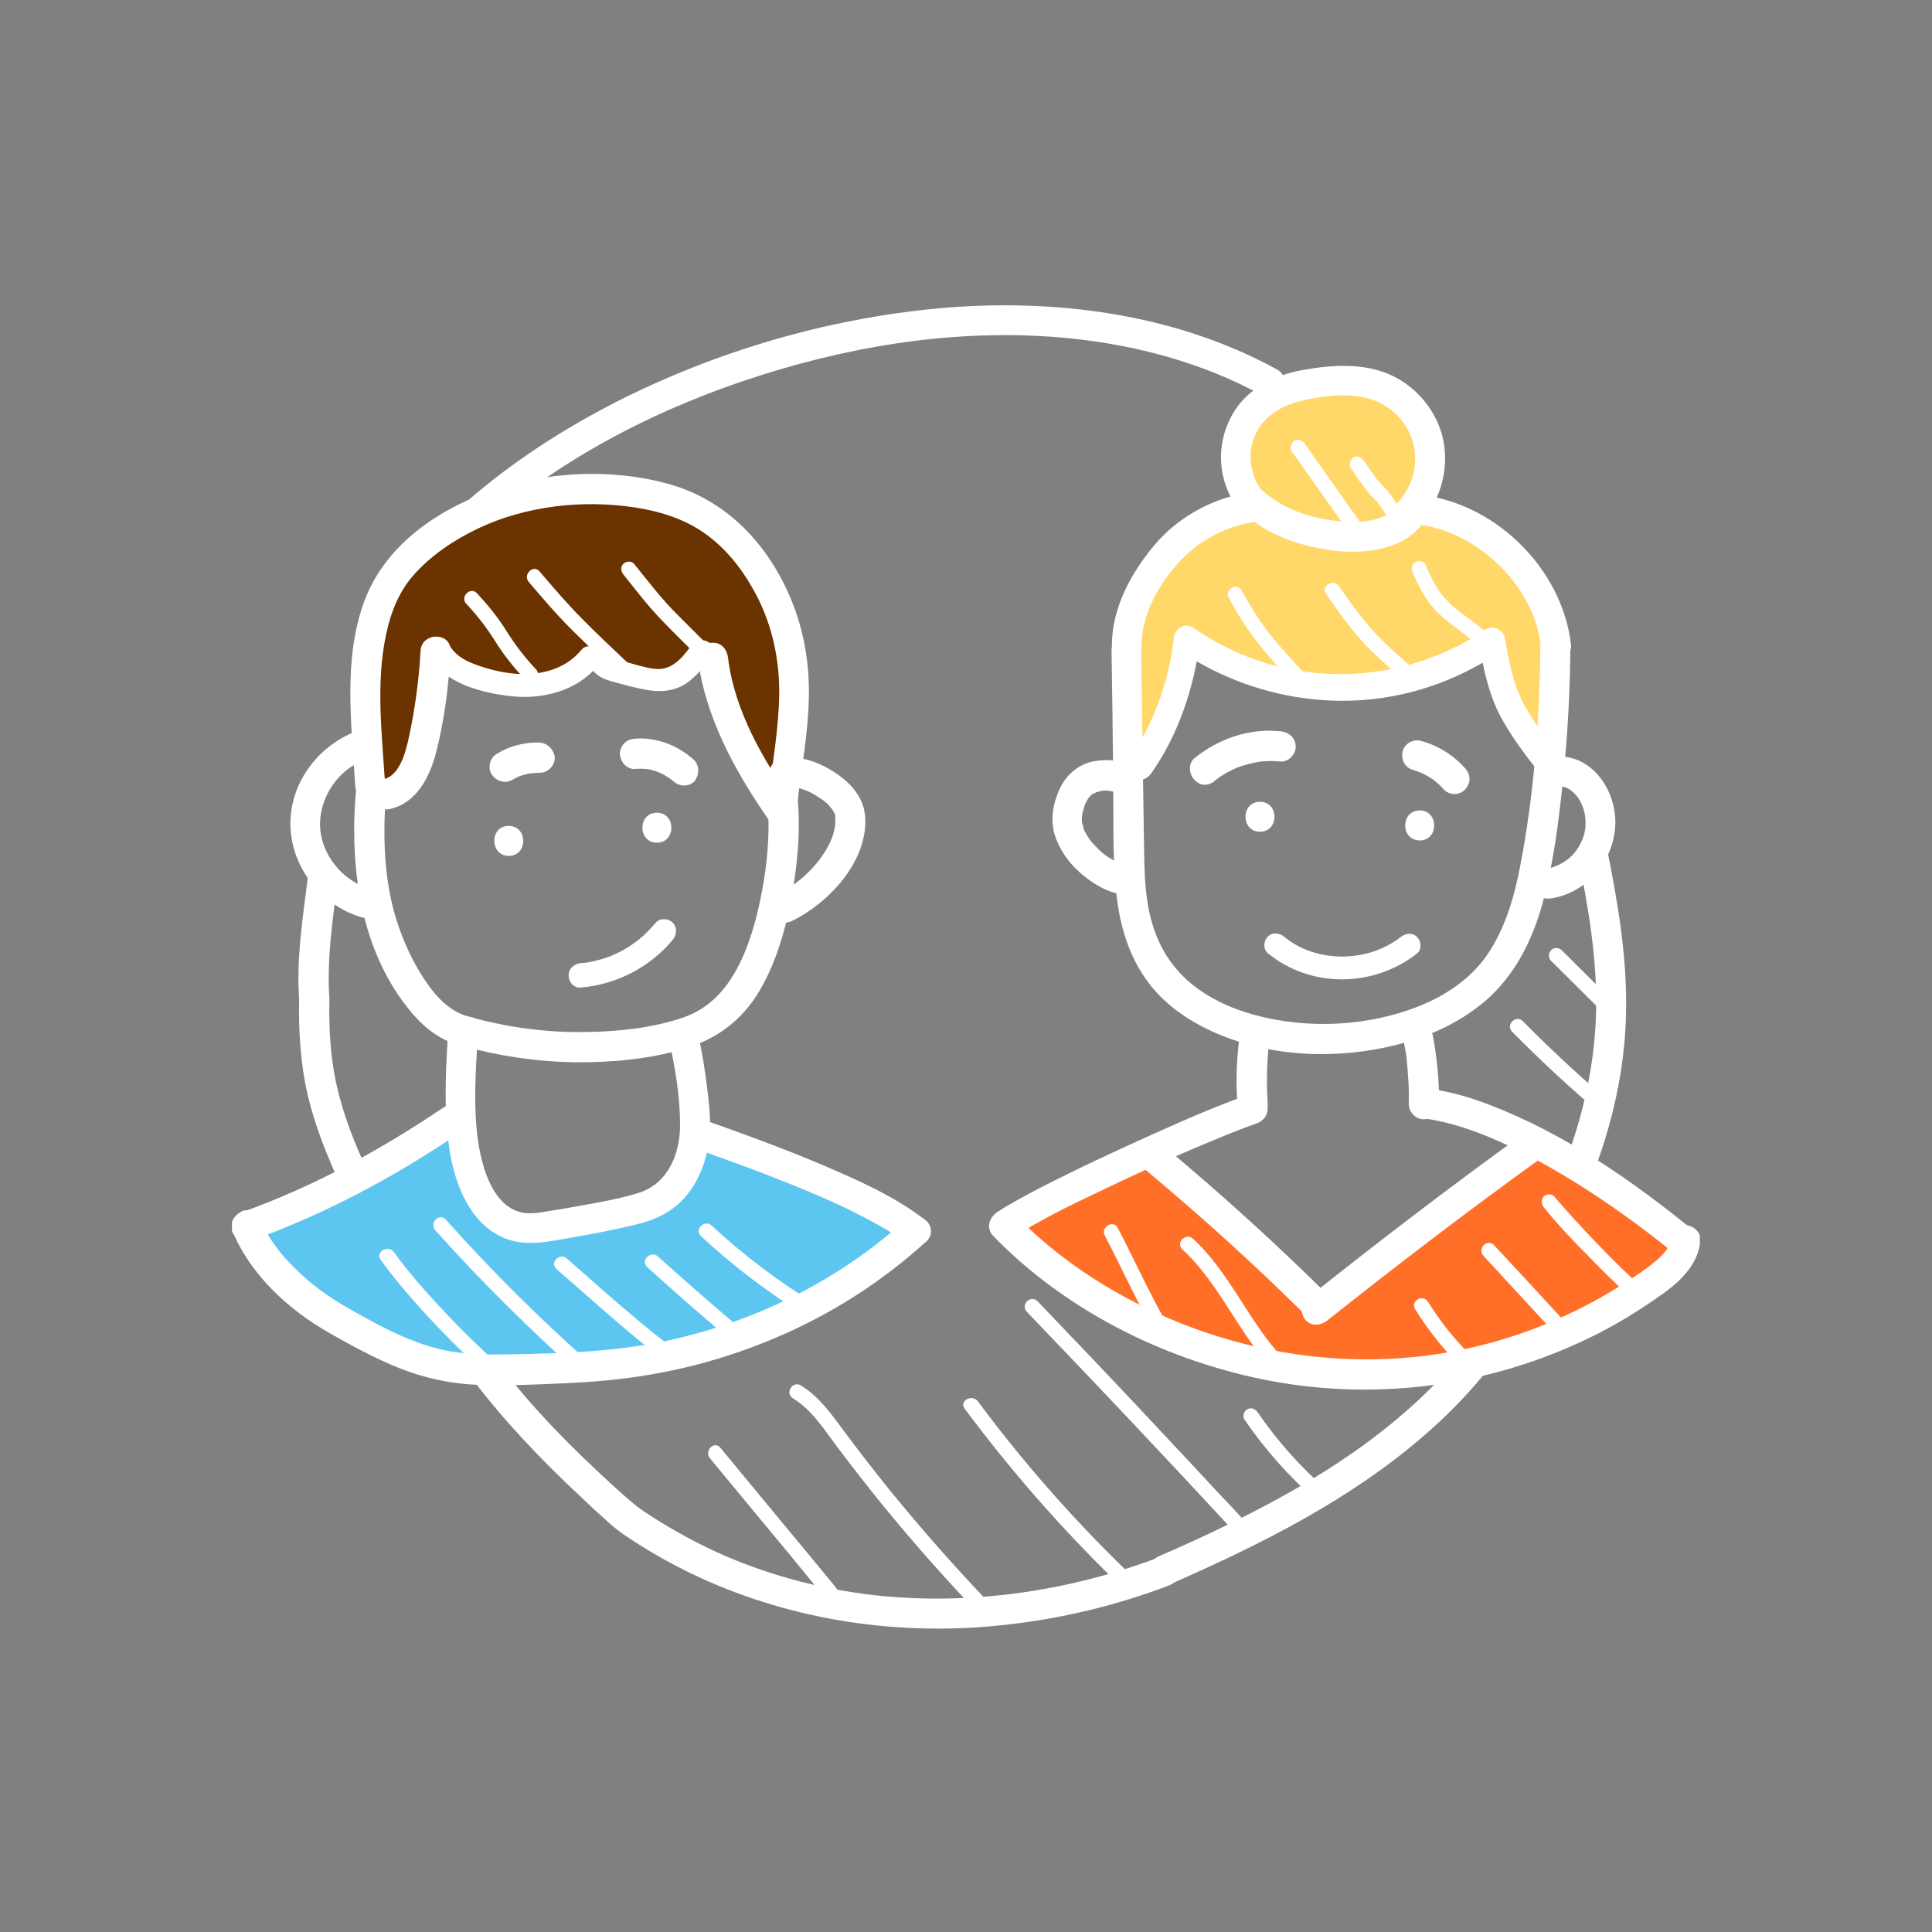 <?xml version="1.0" encoding="UTF-8"?>
<svg id="Laag_1" data-name="Laag 1" xmlns="http://www.w3.org/2000/svg" version="1.1" xmlns:xlink="http://www.w3.org/1999/xlink" viewBox="0 0 600 600">
  <rect x="0" y="0" width="600" height="600" fill="#808080" stroke="none"/>
  <defs>
    <style>
      .cls-1 {
        clip-path: url(#clippath-62);
      }

      .cls-2 {
        clip-path: url(#clippath-45);
      }

      .cls-3 {
        clip-path: url(#clippath-63);
      }

      .cls-4 {
        clip-path: url(#clippath-20);
      }

      .cls-5 {
        clip-path: url(#clippath-11);
      }

      .cls-6 {
        clip-path: url(#clippath-16);
      }

      .cls-7 {
        clip-path: url(#clippath-59);
      }

      .cls-8 {
        clip-path: url(#clippath-33);
      }

      .cls-9 {
        clip-path: url(#clippath-64);
      }

      .cls-10 {
        clip-path: url(#clippath-47);
      }

      .cls-11 {
        clip-path: url(#clippath-41);
      }

      .cls-12 {
        clip-path: url(#clippath-32);
      }

      .cls-13 {
        clip-path: url(#clippath-2);
      }

      .cls-14 {
        clip-path: url(#clippath-13);
      }

      .cls-15 {
        clip-path: url(#clippath-37);
      }

      .cls-16 {
        clip-path: url(#clippath-46);
      }

      .cls-17 {
        clip-path: url(#clippath-25);
      }

      .cls-18 {
        clip-path: url(#clippath-15);
      }

      .cls-19 {
        fill: #5cc6f1;
      }

      .cls-19, .cls-20, .cls-21, .cls-22, .cls-23, .cls-24 {
        stroke-width: 0px;
      }

      .cls-25 {
        clip-path: url(#clippath-6);
      }

      .cls-26 {
        clip-path: url(#clippath-40);
      }

      .cls-27 {
        clip-path: url(#clippath-26);
      }

      .cls-20 {
        fill: none;
      }

      .cls-21 {
        fill: #ffd869;
      }

      .cls-28 {
        clip-path: url(#clippath-7);
      }

      .cls-29 {
        clip-path: url(#clippath-21);
      }

      .cls-30 {
        clip-path: url(#clippath-34);
      }

      .cls-31 {
        clip-path: url(#clippath-57);
      }

      .cls-32 {
        clip-path: url(#clippath-1);
      }

      .cls-33 {
        clip-path: url(#clippath-4);
      }

      .cls-34 {
        clip-path: url(#clippath-38);
      }

      .cls-35 {
        clip-path: url(#clippath-36);
      }

      .cls-36 {
        clip-path: url(#clippath-27);
      }

      .cls-22 {
        fill: #ff6f27;
      }

      .cls-37 {
        clip-path: url(#clippath-60);
      }

      .cls-38 {
        clip-path: url(#clippath-44);
      }

      .cls-39 {
        clip-path: url(#clippath-12);
      }

      .cls-40 {
        clip-path: url(#clippath-24);
      }

      .cls-41 {
        clip-path: url(#clippath-30);
      }

      .cls-42 {
        clip-path: url(#clippath-22);
      }

      .cls-43 {
        clip-path: url(#clippath-9);
      }

      .cls-44 {
        clip-path: url(#clippath-52);
      }

      .cls-45 {
        clip-path: url(#clippath);
      }

      .cls-46 {
        clip-path: url(#clippath-50);
      }

      .cls-47 {
        clip-path: url(#clippath-48);
      }

      .cls-48 {
        clip-path: url(#clippath-61);
      }

      .cls-49 {
        clip-path: url(#clippath-39);
      }

      .cls-23 {
        fill: #6b3300;
      }

      .cls-50 {
        clip-path: url(#clippath-19);
      }

      .cls-51 {
        clip-path: url(#clippath-31);
      }

      .cls-52 {
        clip-path: url(#clippath-54);
      }

      .cls-53 {
        clip-path: url(#clippath-3);
      }

      .cls-54 {
        clip-path: url(#clippath-43);
      }

      .cls-55 {
        clip-path: url(#clippath-70);
      }

      .cls-56 {
        clip-path: url(#clippath-8);
      }

      .cls-57 {
        clip-path: url(#clippath-55);
      }

      .cls-58 {
        clip-path: url(#clippath-69);
      }

      .cls-24 {
        fill: #fff;
      }

      .cls-59 {
        clip-path: url(#clippath-29);
      }

      .cls-60 {
        clip-path: url(#clippath-18);
      }

      .cls-61 {
        clip-path: url(#clippath-14);
      }

      .cls-62 {
        clip-path: url(#clippath-17);
      }

      .cls-63 {
        clip-path: url(#clippath-5);
      }

      .cls-64 {
        clip-path: url(#clippath-58);
      }

      .cls-65 {
        clip-path: url(#clippath-42);
      }

      .cls-66 {
        clip-path: url(#clippath-65);
      }

      .cls-67 {
        clip-path: url(#clippath-10);
      }

      .cls-68 {
        clip-path: url(#clippath-23);
      }

      .cls-69 {
        clip-path: url(#clippath-56);
      }

      .cls-70 {
        clip-path: url(#clippath-53);
      }

      .cls-71 {
        clip-path: url(#clippath-49);
      }

      .cls-72 {
        clip-path: url(#clippath-67);
      }

      .cls-73 {
        clip-path: url(#clippath-51);
      }

      .cls-74 {
        clip-path: url(#clippath-28);
      }

      .cls-75 {
        clip-path: url(#clippath-71);
      }

      .cls-76 {
        clip-path: url(#clippath-68);
      }

      .cls-77 {
        clip-path: url(#clippath-35);
      }

      .cls-78 {
        clip-path: url(#clippath-66);
      }
    </style>
    <clipPath id="clippath">
      <rect class="cls-20" x="72.1" y="94.2" width="455.8" height="411.5"/>
    </clipPath>
    <clipPath id="clippath-1">
      <rect class="cls-20" x="72.1" y="94.2" width="455.8" height="411.5"/>
    </clipPath>
    <clipPath id="clippath-2">
      <rect class="cls-20" x="72.1" y="94.2" width="455.8" height="411.5"/>
    </clipPath>
    <clipPath id="clippath-3">
      <rect class="cls-20" x="72.1" y="94.2" width="455.8" height="411.5"/>
    </clipPath>
    <clipPath id="clippath-4">
      <rect class="cls-20" x="72.1" y="94.2" width="455.8" height="411.5"/>
    </clipPath>
    <clipPath id="clippath-5">
      <rect class="cls-20" x="72.1" y="94.2" width="455.8" height="411.5"/>
    </clipPath>
    <clipPath id="clippath-6">
      <rect class="cls-20" x="72.1" y="94.2" width="455.8" height="411.5"/>
    </clipPath>
    <clipPath id="clippath-7">
      <rect class="cls-20" x="72.1" y="94.2" width="455.8" height="411.5"/>
    </clipPath>
    <clipPath id="clippath-8">
      <rect class="cls-20" x="72.1" y="94.2" width="455.8" height="411.5"/>
    </clipPath>
    <clipPath id="clippath-9">
      <rect class="cls-20" x="72.1" y="94.2" width="455.8" height="411.5"/>
    </clipPath>
    <clipPath id="clippath-10">
      <rect class="cls-20" x="72.1" y="94.2" width="455.8" height="411.5"/>
    </clipPath>
    <clipPath id="clippath-11">
      <rect class="cls-20" x="72.1" y="94.2" width="455.8" height="411.5"/>
    </clipPath>
    <clipPath id="clippath-12">
      <rect class="cls-20" x="72.1" y="94.2" width="455.8" height="411.5"/>
    </clipPath>
    <clipPath id="clippath-13">
      <rect class="cls-20" x="72.1" y="94.2" width="455.8" height="411.5"/>
    </clipPath>
    <clipPath id="clippath-14">
      <rect class="cls-20" x="72.1" y="94.2" width="455.8" height="411.5"/>
    </clipPath>
    <clipPath id="clippath-15">
      <rect class="cls-20" x="72.1" y="94.2" width="455.8" height="411.5"/>
    </clipPath>
    <clipPath id="clippath-16">
      <rect class="cls-20" x="72.1" y="94.2" width="455.8" height="411.5"/>
    </clipPath>
    <clipPath id="clippath-17">
      <rect class="cls-20" x="72.1" y="94.2" width="455.8" height="411.5"/>
    </clipPath>
    <clipPath id="clippath-18">
      <rect class="cls-20" x="72.1" y="94.2" width="455.8" height="411.5"/>
    </clipPath>
    <clipPath id="clippath-19">
      <rect class="cls-20" x="72.1" y="94.2" width="455.8" height="411.5"/>
    </clipPath>
    <clipPath id="clippath-20">
      <rect class="cls-20" x="72.1" y="94.2" width="455.8" height="411.5"/>
    </clipPath>
    <clipPath id="clippath-21">
      <rect class="cls-20" x="72.1" y="94.2" width="455.8" height="411.5"/>
    </clipPath>
    <clipPath id="clippath-22">
      <rect class="cls-20" x="72.1" y="94.2" width="455.8" height="411.5"/>
    </clipPath>
    <clipPath id="clippath-23">
      <rect class="cls-20" x="72.1" y="94.2" width="455.8" height="411.5"/>
    </clipPath>
    <clipPath id="clippath-24">
      <rect class="cls-20" x="72.1" y="94.2" width="455.8" height="411.5"/>
    </clipPath>
    <clipPath id="clippath-25">
      <rect class="cls-20" x="72.1" y="94.2" width="455.8" height="411.5"/>
    </clipPath>
    <clipPath id="clippath-26">
      <rect class="cls-20" x="72.1" y="94.2" width="455.8" height="411.5"/>
    </clipPath>
    <clipPath id="clippath-27">
      <rect class="cls-20" x="72.1" y="94.2" width="455.8" height="411.5"/>
    </clipPath>
    <clipPath id="clippath-28">
      <rect class="cls-20" x="72.1" y="94.2" width="455.8" height="411.5"/>
    </clipPath>
    <clipPath id="clippath-29">
      <rect class="cls-20" x="72.1" y="94.2" width="455.8" height="411.5"/>
    </clipPath>
    <clipPath id="clippath-30">
      <rect class="cls-20" x="72.1" y="94.2" width="455.8" height="411.5"/>
    </clipPath>
    <clipPath id="clippath-31">
      <rect class="cls-20" x="72.1" y="94.2" width="455.8" height="411.5"/>
    </clipPath>
    <clipPath id="clippath-32">
      <rect class="cls-20" x="72.1" y="94.2" width="455.8" height="411.5"/>
    </clipPath>
    <clipPath id="clippath-33">
      <rect class="cls-20" x="72.1" y="94.2" width="455.8" height="411.5"/>
    </clipPath>
    <clipPath id="clippath-34">
      <rect class="cls-20" x="72.1" y="94.2" width="455.8" height="411.5"/>
    </clipPath>
    <clipPath id="clippath-35">
      <rect class="cls-20" x="72.1" y="94.2" width="455.8" height="411.5"/>
    </clipPath>
    <clipPath id="clippath-36">
      <rect class="cls-20" x="72.1" y="94.2" width="455.8" height="411.5"/>
    </clipPath>
    <clipPath id="clippath-37">
      <rect class="cls-20" x="72.1" y="94.2" width="455.8" height="411.5"/>
    </clipPath>
    <clipPath id="clippath-38">
      <rect class="cls-20" x="72.1" y="94.2" width="455.8" height="411.5"/>
    </clipPath>
    <clipPath id="clippath-39">
      <rect class="cls-20" x="72.1" y="94.2" width="455.8" height="411.5"/>
    </clipPath>
    <clipPath id="clippath-40">
      <rect class="cls-20" x="72.1" y="94.2" width="455.8" height="411.5"/>
    </clipPath>
    <clipPath id="clippath-41">
      <rect class="cls-20" x="72.1" y="94.2" width="455.8" height="411.5"/>
    </clipPath>
    <clipPath id="clippath-42">
      <rect class="cls-20" x="72.1" y="94.2" width="455.8" height="411.5"/>
    </clipPath>
    <clipPath id="clippath-43">
      <rect class="cls-20" x="72.1" y="94.2" width="455.8" height="411.5"/>
    </clipPath>
    <clipPath id="clippath-44">
      <rect class="cls-20" x="72.1" y="94.2" width="455.8" height="411.5"/>
    </clipPath>
    <clipPath id="clippath-45">
      <rect class="cls-20" x="72.1" y="94.2" width="455.8" height="411.5"/>
    </clipPath>
    <clipPath id="clippath-46">
      <rect class="cls-20" x="72.1" y="94.2" width="455.8" height="411.5"/>
    </clipPath>
    <clipPath id="clippath-47">
      <rect class="cls-20" x="72.1" y="94.2" width="455.8" height="411.5"/>
    </clipPath>
    <clipPath id="clippath-48">
      <rect class="cls-20" x="72.1" y="94.2" width="455.8" height="411.5"/>
    </clipPath>
    <clipPath id="clippath-49">
      <rect class="cls-20" x="72.1" y="94.2" width="455.8" height="411.5"/>
    </clipPath>
    <clipPath id="clippath-50">
      <rect class="cls-20" x="72.1" y="94.2" width="455.8" height="411.5"/>
    </clipPath>
    <clipPath id="clippath-51">
      <rect class="cls-20" x="72.1" y="94.2" width="455.8" height="411.5"/>
    </clipPath>
    <clipPath id="clippath-52">
      <rect class="cls-20" x="72.1" y="94.2" width="455.8" height="411.5"/>
    </clipPath>
    <clipPath id="clippath-53">
      <rect class="cls-20" x="72.1" y="94.2" width="455.8" height="411.5"/>
    </clipPath>
    <clipPath id="clippath-54">
      <rect class="cls-20" x="72.1" y="94.2" width="455.8" height="411.5"/>
    </clipPath>
    <clipPath id="clippath-55">
      <rect class="cls-20" x="72.1" y="94.2" width="455.8" height="411.5"/>
    </clipPath>
    <clipPath id="clippath-56">
      <rect class="cls-20" x="72.1" y="94.2" width="455.8" height="411.5"/>
    </clipPath>
    <clipPath id="clippath-57">
      <rect class="cls-20" x="72.1" y="94.2" width="455.8" height="411.5"/>
    </clipPath>
    <clipPath id="clippath-58">
      <rect class="cls-20" x="72.1" y="94.2" width="455.8" height="411.5"/>
    </clipPath>
    <clipPath id="clippath-59">
      <rect class="cls-20" x="72.1" y="94.2" width="455.8" height="411.5"/>
    </clipPath>
    <clipPath id="clippath-60">
      <rect class="cls-20" x="72.1" y="94.2" width="455.8" height="411.5"/>
    </clipPath>
    <clipPath id="clippath-61">
      <rect class="cls-20" x="72.1" y="94.2" width="455.8" height="411.5"/>
    </clipPath>
    <clipPath id="clippath-62">
      <rect class="cls-20" x="72.1" y="94.2" width="455.8" height="411.5"/>
    </clipPath>
    <clipPath id="clippath-63">
      <rect class="cls-20" x="72.1" y="94.2" width="455.8" height="411.5"/>
    </clipPath>
    <clipPath id="clippath-64">
      <rect class="cls-20" x="72.1" y="94.2" width="455.8" height="411.5"/>
    </clipPath>
    <clipPath id="clippath-65">
      <rect class="cls-20" x="72.1" y="94.2" width="455.8" height="411.5"/>
    </clipPath>
    <clipPath id="clippath-66">
      <rect class="cls-20" x="72.1" y="94.2" width="455.8" height="411.5"/>
    </clipPath>
    <clipPath id="clippath-67">
      <rect class="cls-20" x="72.1" y="94.2" width="455.8" height="411.5"/>
    </clipPath>
    <clipPath id="clippath-68">
      <rect class="cls-20" x="72.1" y="94.2" width="455.8" height="411.5"/>
    </clipPath>
    <clipPath id="clippath-69">
      <rect class="cls-20" x="72.1" y="94.2" width="455.8" height="411.5"/>
    </clipPath>
    <clipPath id="clippath-70">
      <rect class="cls-20" x="72.1" y="94.2" width="455.8" height="411.5"/>
    </clipPath>
    <clipPath id="clippath-71">
      <rect class="cls-20" x="72.1" y="94.2" width="455.8" height="411.5"/>
    </clipPath>
  </defs>
  <g id="Laag_2" data-name="Laag 2">
    <path class="cls-19" d="M77.3,381l34.3-16.3,30.8-16.5,4.7,18.3,8,10.8s10.8,4.8,12,5,25.5-4.3,25.5-4.3l16.2-11.8,8.5-12.8,20.2,6.3,35.2,13.8,8.3,8.8-2.2,8.2s-19.8,11.3-22,12.2c-2.2.8-30.8,13.7-32.3,14s-31.3,7.3-34.2,7.7c-2.8.3-43.7,1.2-43.7,1.2,0,0-29.8-6-31.3-6.8s-29.8-22.2-29.8-22.2l-8.2-15.6Z"/>
    <path class="cls-22" d="M311.8,379.8l46.2-21.3,51.8,46.5,65.8-50,47.2,29.5-2.7,11.2-25.7,13.8-32.8,13.8-42.8,3.5s-38.5-7-39.3-7.2-35.2-12.8-35.8-13.7c-.7-.7-31.9-26.1-31.9-26.1Z"/>
    <path class="cls-21" d="M351.1,235l-1.1-42.4,14.2-21.2,14.8-11.7,8.5-3.5-4.5-17.2,4.5-12.5,20-6.8h23.3l8.8,12,3.7,12-2.2,12.8,11.3,5,23.7,16.7,7,21.7-2.7,36.7s-10.3-13.9-10.4-14.4-7.7-22.2-7.7-22.2l-12.5,7.5-24,5.5-28.2-1-28.8-10.8-7.8,27.3-9.9,6.5Z"/>
    <path class="cls-23" d="M113.8,247l1.2-42.5,6.7-23.5,14.3-16.2,25.8-10.8,32.7-2.2,24.3,6.7,12.8,13.7,13,20.3,2.8,27.8-6.7,29-21.7-45.5-10.8,6.3-17.5-1.7-8-3.5-5.7,4.7s-15.2,3.8-15.7,3.8-26.2-8.2-26.2-8.2l-2.2,19.7-4.8,18.3-14.3,3.8Z"/>
  </g>
  <g id="Laag_1-2" data-name="Laag 1">
    <g id="Personal_Account" data-name="Personal Account">
      <g class="cls-45">
        <g>
          <g class="cls-32">
            <path class="cls-24" d="M387.7,340c-10.1,3.5-20,7.9-29.8,12.3-11.6,5.2-23.2,10.6-34.5,16.4-4.6,2.4-9.2,4.8-13.5,7.6-5,3.3-.3,11.3,4.7,8,8.6-5.6,18.1-10.1,27.3-14.5,11-5.3,22.9-10.7,33.8-15.2,4.8-2,9.6-4,14.5-5.7,2.4-.8,4-3.2,3.3-5.7-.7-2.2-3.4-4-5.8-3.2"/>
          </g>
          <g class="cls-13">
            <path class="cls-24" d="M356.1,363.6c17,14.2,33.5,29.1,49.2,44.7,4.3,4.2,10.9-2.4,6.6-6.6-15.8-15.6-32.2-30.5-49.2-44.7-1.9-1.6-4.7-1.9-6.6,0s-2,5,0,6.6"/>
          </g>
          <g class="cls-53">
            <path class="cls-24" d="M412.2,410.1c22-17.5,44.4-34.6,67.2-51,2-1.5,3-4.1,1.7-6.4-1.2-2-4.3-3.1-6.4-1.7-23.5,16.9-46.5,34.5-69.1,52.5-2,1.6-1.6,4.9,0,6.6,1.9,1.9,4.6,1.5,6.6,0"/>
          </g>
          <g class="cls-33">
            <path class="cls-24" d="M384.7,323.9c-.7,6.3-.9,12.7-.4,19,.2,2.4,2,4.8,4.7,4.7,2.4-.1,4.8-2.1,4.7-4.7-.4-6.3-.3-12.7.4-19,.1-1.1-.6-2.5-1.4-3.3s-2.1-1.4-3.3-1.4c-1.2.1-2.5.4-3.3,1.4-.9.9-1.3,2-1.4,3.3"/>
          </g>
          <g class="cls-63">
            <path class="cls-24" d="M436.1,324.2c.3,1.6.6,3.3.8,4.9.2,1.3-.1-1,0,.3,0,.4.1.8.1,1.2.1.8.2,1.7.2,2.5.3,3.3.4,6.6.3,9.8,0,2.4,2.2,4.8,4.7,4.7,2.6-.1,4.6-2,4.7-4.7.1-7.1-.6-14.2-1.9-21.2-.5-2.4-3.5-4-5.7-3.3-2.5.9-3.7,3.2-3.2,5.8"/>
          </g>
          <g class="cls-25">
            <path class="cls-24" d="M442,347.3c11,1.5,21.5,5.9,31.4,10.9,11,5.7,21.6,12.4,31.6,19.6,4.9,3.5,9.7,7.2,14.4,11,1.9,1.6,4.7,1.9,6.6,0,1.6-1.6,2-5,0-6.6-19.1-15.6-40.1-30.1-63.2-39-5.9-2.3-12-4.1-18.3-5-2.5-.3-5,.6-5.7,3.3-.7,2.3.7,5.5,3.2,5.8"/>
          </g>
          <g class="cls-28">
            <path class="cls-24" d="M345.2,202.2c.2,13,.4,26,.5,39,.2,12.1-.3,24.4,1,36.4,1.2,10.9,4.4,21.1,11.5,29.5,6,7,14.2,11.9,22.8,15.1,17.6,6.7,38.4,6.6,56.3,1.3,9.6-2.9,18.8-7.6,26.1-14.6,7.7-7.5,12.5-17.3,15.4-27.5,3.6-12.8,5.3-26.2,6.6-39.4,1.5-13.9,2.2-27.8,2.3-41.7.1-6-9.2-6-9.3,0-.3,23-1.9,46.1-6.3,68.7-1.9,9.8-4.7,19.6-10.5,27.9-5,7.1-12.6,12.2-20.5,15.4-16,6.5-34.9,7.4-51.5,2.9-7.6-2.1-15-5.5-20.9-10.8-6.9-6.2-10.6-14.2-12.2-23.3-1-5.8-1.1-11.7-1.2-17.6-.1-6.7-.2-13.4-.3-20.1-.2-13.8-.4-27.5-.6-41.3,0-5.9-9.3-5.9-9.2.1"/>
          </g>
          <g class="cls-56">
            <path class="cls-24" d="M354.5,200.9c-.1-9.5,4.9-18.6,11-25.6s14.3-11.5,23.4-13.1c2.5-.4,3.9-3.5,3.3-5.7-.7-2.6-3.2-3.7-5.7-3.3-10.7,1.9-20.9,7.7-27.9,16-7.5,8.9-13.4,19.8-13.3,31.7,0,6,9.3,6,9.2,0"/>
          </g>
          <g class="cls-43">
            <path class="cls-24" d="M366.4,202.1c22.7,15.3,51.6,19.9,77.7,11.1,7.6-2.5,14.7-6.1,21.4-10.5,4.4-2.9.3-10-4.1-7.1-21.2,14-47.4,17.7-71.4,9.3-6.9-2.4-13.3-5.8-19.4-9.9-4.5-3-8.6,4.1-4.2,7.1"/>
          </g>
          <g class="cls-67">
            <path class="cls-24" d="M392.9,153.6c-4.4-4.8-5.8-11.9-3.3-18,2.6-6.5,8.6-9.8,15.2-11.3,7.1-1.6,15.5-2.5,22.4.2,5.3,2.1,9.7,6.8,11.4,12.2,2.2,6.9.2,14.5-4.7,19.6-4.2,4.3,2.4,10.9,6.6,6.6,6.5-6.7,9.4-16.1,7.9-25.3-1.4-8.4-7.1-16.1-14.6-20.2-8.9-4.9-19.6-4.2-29.2-2.5-9.4,1.7-18.3,6.3-22.6,15.2-5,10.1-3.2,21.9,4.4,30.2,3.9,4.3,10.5-2.3,6.5-6.7"/>
          </g>
          <g class="cls-5">
            <path class="cls-24" d="M439.1,162.8c18.8,1.4,37.2,18.7,39.4,37.5.3,2.5,1.9,4.7,4.7,4.7s4.9-2.1,4.7-4.7c-2.7-24.1-24.4-45.1-48.7-46.8-2.5-.2-4.7,2.3-4.7,4.7-.1,2.7,2.1,4.5,4.6,4.6"/>
          </g>
          <g class="cls-39">
            <path class="cls-24" d="M393.7,296c13.4,11,32.9,10.7,46.4.1,1.5-1.2,1.3-3.8,0-5.1-1.5-1.5-3.5-1.2-5.1,0-10.2,8-26.2,8.2-36.2-.1-1.5-1.2-3.6-1.5-5.1,0-1.3,1.3-1.5,3.8,0,5.1"/>
          </g>
          <g class="cls-14">
            <path class="cls-24" d="M353.1,239.6c-3.5-3.5-8.7-4-13.3-3.2-4.9.9-8.8,4.3-10.8,8.8-2,4.4-2.9,9.5-1.4,14.2,1.4,4.4,4.2,8.4,7.7,11.5,3.7,3.3,8.3,6.2,13.3,6.9,2.4.3,5.1-.6,5.7-3.3.5-2.2-.7-5.4-3.3-5.7-1-.1-2-.4-3-.7-.2-.1-1.7-.7-.8-.3-.5-.2-1-.5-1.5-.7-2.2-1.2-3.1-1.9-4.6-3.4s-1.4-1.5-2.1-2.2c-.3-.4-.4-.4-.1-.1-.2-.2-.3-.5-.5-.7-.3-.5-.6-.9-.9-1.4s-.5-1-.8-1.4c-.6-1.1.2.8-.1-.4-.1-.5-.3-1-.4-1.5-.1-.2-.1-.5-.2-.7.1.6.1.7,0,.1v-1.5c0-.3,0-.5.1-.8-.1.5-.1.4,0-.1.2-1.1.5-2.1.8-3.1.2-.5.2-.6.1-.2.1-.3.3-.5.4-.8.3-.5.6-1.1,1-1.5-.5.6.3-.3.4-.4.2-.2.4-.4.7-.6q-.4.3,0,.1c.2-.1,1.6-.7.5-.3.5-.2,1-.3,1.4-.4.3-.1.5-.1.8-.2q-.6.1-.1,0c.4,0,.8-.1,1.2-.1s1.9.2.7,0c.5.1,1,.2,1.5.3.5.2.5.1-.1-.1l.6.3c.4.3.4.2-.1-.2.2.1.3.3.5.4,1.8,1.8,4.8,1.8,6.6,0,1.9-1.8,1.9-4.9,0-6.6"/>
          </g>
          <g class="cls-61">
            <path class="cls-24" d="M484.1,244.2c1.3,0,2.2.2,3.4,1,.8.5,2.2,1.9,2.7,2.7,1.8,2.8,2.5,5.9,2.1,9.6-.4,2.9-2,6.1-4.1,8.2s-5.2,3.8-8.8,4.3c-2.5.4-3.9,3.5-3.3,5.7.7,2.6,3.2,3.7,5.7,3.3,10.9-1.8,19-11.2,19.8-22.1.8-10.3-6.3-22-17.5-22s-6,9.3,0,9.3"/>
          </g>
          <g class="cls-18">
            <path class="cls-24" d="M391.3,258.3c6,0,6-9.3,0-9.3-6,0-6,9.3,0,9.3"/>
          </g>
          <g class="cls-6">
            <path class="cls-24" d="M440.9,261c6,0,6-9.3,0-9.3s-6,9.3,0,9.3"/>
          </g>
          <g class="cls-62">
            <path class="cls-24" d="M377.4,242.4c.2-.2.4-.3.6-.5-.4.3-.5.4,0,0,.4-.3.8-.6,1.3-.9.9-.6,1.7-1.1,2.6-1.5.4-.2.9-.5,1.4-.7.2-.1.5-.2.7-.3q-.5.2-.1,0c.9-.3,1.8-.7,2.7-.9.9-.3,1.8-.5,2.8-.7.5-.1,1-.2,1.5-.3s.5-.1-.1,0c.3,0,.5-.1.8-.1,2-.2,4.1-.2,6.1,0,2.4.2,4.8-2.3,4.7-4.7-.1-2.7-2.1-4.4-4.7-4.7-9.7-1-19.3,2.3-26.8,8.4-1.9,1.5-1.7,5,0,6.6,1.9,2.2,4.5,2,6.5.3"/>
          </g>
          <g class="cls-60">
            <path class="cls-24" d="M438.8,239.1c1,.3,2,.6,3,1.1l-1.1-.5c1.9.8,3.6,1.8,5.2,3-.3-.2-.6-.5-.9-.7,1.2,1,2.4,2,3.4,3.2.8.9,2.2,1.4,3.3,1.4s2.5-.5,3.3-1.4,1.4-2.1,1.4-3.3c-.1-1.3-.5-2.3-1.4-3.3-3.6-4.1-8.5-7.1-13.7-8.5-2.3-.7-5.2.8-5.7,3.3-.6,2.4.7,5,3.2,5.7"/>
          </g>
          <g class="cls-50">
            <path class="cls-24" d="M385.3,158.7c8.3,7.6,18.9,11.2,29.9,12.4,10.7,1.1,24-1.1,28.7-12.2,1-2.3.7-5-1.7-6.4-2-1.1-5.4-.7-6.4,1.7-3.5,8.3-13.7,8.4-21.4,7.5-8.2-1-16.4-3.9-22.6-9.6-4.4-4-11,2.5-6.5,6.6"/>
          </g>
          <g class="cls-4">
            <path class="cls-24" d="M353.5,241.8c5.3,0,5.3-8.2,0-8.2s-5.3,8.2,0,8.2"/>
          </g>
          <g class="cls-29">
            <path class="cls-24" d="M357.5,240.2c8.4-11.9,13.3-26.5,15.1-40.9.3-2.2-2.1-4.1-4.1-4.1s-3.8,1.9-4.1,4.1c-1.6,12.9-6.4,26.1-14,36.7-1.3,1.8-.3,4.6,1.5,5.6,2,1.3,4.3.4,5.6-1.4"/>
          </g>
          <g class="cls-42">
            <path class="cls-24" d="M459.4,200.2c1.3,7.6,3,15.6,6.7,22.5,3.3,6.1,7.5,11.6,11.7,17,1.4,1.8,3.5,2.7,5.6,1.5,1.7-1,2.8-3.8,1.5-5.6-4.1-5.3-8.2-10.7-11.5-16.6-3.4-6.2-4.9-13.9-6.1-21-.4-2.2-3.1-3.4-5.1-2.9-2.3.7-3.2,2.9-2.8,5.1"/>
          </g>
          <g class="cls-68">
            <path class="cls-24" d="M287.6,379.1c-9.7-7.6-21.2-12.6-32.4-17.4-12.5-5.3-25.2-9.9-38-14.4-2.4-.8-5.1.9-5.7,3.3-.7,2.6.9,4.9,3.3,5.7,12.2,4.3,24.3,8.7,36.2,13.7,5.8,2.4,11.5,5,17.1,7.9,2.5,1.3,5,2.7,7.4,4.1,1,.6,2,1.3,3,1.9.5.3,1,.7,1.5,1,.1.1,1.5,1.1,1,.7,2,1.5,4.7,1.9,6.6,0,1.6-1.5,2-4.9,0-6.5"/>
          </g>
          <g class="cls-40">
            <path class="cls-24" d="M207.7,322.8c2,8.7,3.5,17.7,3.5,26.6s-3.7,18.1-12.7,21c-6,1.9-12.4,3-18.6,4.1-2.9.5-5.9,1.1-8.8,1.5-2.8.5-5.9,1.1-8.8.6-9.1-1.8-12.4-13.5-13.7-21.3-1.7-11.1-.9-22.6-.2-33.8.4-6-9-6-9.3,0-.7,11.6-1.3,23.3.4,34.9,1.5,10.6,6,23,16.4,27.8,6.8,3.1,14.1,1.5,21.2.2,7-1.2,13.9-2.5,20.8-4.2,6.1-1.5,11.6-4.2,15.6-9.3,3.8-4.8,5.9-10.6,6.7-16.6.7-5.5.1-11-.6-16.5-.7-5.9-1.7-11.8-3-17.6-1.3-5.7-10.2-3.2-8.9,2.6"/>
          </g>
          <g class="cls-17">
            <path class="cls-24" d="M137.8,343.9c-19.4,13.1-40.4,24.6-62.5,32.5-2.4.8-4,3.2-3.3,5.7.6,2.3,3.4,4.1,5.7,3.3,22.9-8.2,44.7-19.8,64.7-33.4,5.1-3.4.4-11.4-4.6-8.1"/>
          </g>
          <g class="cls-27">
            <path class="cls-24" d="M143.9,324.9c11.2,3.1,22.8,4.8,34.4,5,11.3.1,23-.9,33.9-4.1,10.4-3,18.5-9.1,23.9-18.5,4.8-8.3,7.6-17.7,9.4-27.1,2.1-10.6,3.2-21.7,2.2-32.5-.2-2.5-2-4.7-4.7-4.7s-4.9,2.1-4.7,4.7c.8,8.6.3,17.4-1.1,25.9-1.4,8.4-3.4,16.9-7,24.6-3.9,8.3-9.4,14.9-18.3,17.9-9.6,3.2-20.1,4.3-30.2,4.4-12,.2-23.9-1.4-35.5-4.6-5.6-1.6-8,7.4-2.3,9"/>
          </g>
          <g class="cls-36">
            <path class="cls-24" d="M146.4,315.9c-5.6-1.1-10-5.2-13.4-10-3.8-5.3-6.7-11.2-8.9-17.3-5.1-14-5.4-29.9-4-44.6.2-2.5-2.3-4.7-4.7-4.7s-4.4,2.1-4.7,4.7c-2.4,24.4.9,51.5,17.4,70.8,4.1,4.8,9.4,8.8,15.7,10,2.5.5,5-.7,5.7-3.3.8-2.1-.6-5.1-3.1-5.6"/>
          </g>
          <g class="cls-74">
            <path class="cls-24" d="M244.9,244.5c.8-.2-.7-.1.5-.1s1,0,1.5.1c-.9-.1.5.1.6.1.5.1,1,.2,1.4.4,2,.6,3.6,1.4,5.5,2.7,1.1.7,1.4.9,2.4,1.8.4.3.7.7,1,1.1.1.1.9,1.1.5.5.3.5.6,1,.9,1.5-.4-.7,0,.1.1.4.3,1.1,0-.9.1.6v2c-.2,4.3-2.9,9-5.8,12.5-3.4,4.1-7.6,7.4-12.3,9.8-2.3,1.1-2.9,4.3-1.7,6.4,1.3,2.3,4.1,2.8,6.4,1.7,11.4-5.6,23.4-18.4,22.7-32-.3-6.3-4.5-10.9-9.6-14.2-4.8-3.1-11-5.5-16.7-4.2-2.5.5-3.9,3.4-3.3,5.7.8,2.5,3.4,3.7,5.8,3.2"/>
          </g>
          <g class="cls-59">
            <path class="cls-24" d="M114.4,275.9c-8.2-2.6-14.7-10.6-15-19.3-.3-8.6,5.3-17.3,13.4-20.4,2.3-.9,4-3.1,3.3-5.7-.6-2.2-3.4-4.2-5.7-3.3-11.9,4.6-20.6,16.4-20.2,29.4.4,12.9,9.5,24.4,21.8,28.2,5.7,1.9,8.1-7.1,2.4-8.9"/>
          </g>
          <g class="cls-41">
            <path class="cls-24" d="M121.3,251.2c8.3-2,12.3-10.2,14.2-17.8,2.6-10.2,3.9-20.7,4.4-31.2.3-6-9-6-9.3,0-.5,9-1.7,17.9-3.6,26.7-1.1,5.1-2.9,12-8.1,13.2-5.9,1.5-3.5,10.5,2.4,9.1"/>
          </g>
          <g class="cls-51">
            <path class="cls-24" d="M214.6,200.6c-2.9,3.9-6.1,7.8-11.4,7.1-3.1-.4-6.1-1.4-9.1-2.2-1.3-.3-2.7-.5-3.9-1.1.4.2-1-.3-.5-.3-.5-.1-.1-.3,0,.3-.1-1.9-1.5-3.5-3.5-3.5s-3.7,1.6-3.5,3.5c.2,4,3.4,6.1,6.9,7.1,4,1.1,8.1,2.3,12.2,2.9,4,.6,8,.1,11.5-2.3,3.1-2.2,5.4-5.1,7.6-8.1s.3-4-1.3-4.8c-1.9-.9-3.8,0-5,1.4"/>
          </g>
          <g class="cls-12">
            <path class="cls-24" d="M247.6,249.7c1.3-11.1,3.4-22.1,3.6-33.3.2-10.2-1.5-20.3-5.3-29.7-7.1-17.5-20.3-31.7-39-36.6-17.9-4.8-38.3-3.6-55.7,2.8-16.5,6.1-32,17.1-38.2,34.2-6.5,18-3.8,38.1-2.7,56.8.3,6,9.7,6,9.3,0-.9-15.4-3-31.5.3-46.8,1.4-6.8,4-13.5,8.8-18.8,5.5-6.1,12.5-10.7,19.8-14.2,14.8-7,32.5-9,48.7-6.5,8.5,1.3,16.8,4,23.6,9.5,6.3,5,11,11.6,14.6,18.7,4.4,8.8,6.5,18.6,6.6,28.4,0,11.9-2.3,23.7-3.6,35.5-.3,2.5,2.3,4.7,4.7,4.7s4.2-2.2,4.5-4.7"/>
          </g>
          <g class="cls-8">
            <path class="cls-24" d="M246.3,249.3c-9.3-13.4-18.2-28.5-20.2-45-.3-2.5-1.9-4.7-4.7-4.7s-5,2.1-4.7,4.7c2.3,18.3,11.3,34.7,21.6,49.7,1.4,2.1,4.1,3,6.4,1.7,2-1.2,3.1-4.3,1.6-6.4"/>
          </g>
          <g class="cls-30">
            <path class="cls-24" d="M204,261.7c6,0,6-9.3,0-9.3-6,0-6,9.3,0,9.3"/>
          </g>
          <g class="cls-77">
            <path class="cls-24" d="M158,265.8c6,0,6-9.3,0-9.3-6-.1-6,9.3,0,9.3"/>
          </g>
          <g class="cls-35">
            <path class="cls-24" d="M203.6,286.6c-3.2,3.8-6.4,6.5-10.7,8.8-.5.2-.9.5-1.4.7-.3.1-.6.3-.9.4-.1,0-.7.3-.4.2-.7.3-2.1.8-3.1,1.1-1.1.3-2.3.6-3.5.9-.6.1-1.2.2-1.8.3-.2,0-.6.1-.2,0-.4,0-.8.1-1.2.1-2,.2-3.8,1.6-3.8,3.8s1.7,4,3.8,3.8c11.1-1,21.3-6.2,28.5-14.8,1.3-1.6,1.5-3.8,0-5.4-1.3-1.3-4-1.5-5.3.1"/>
          </g>
          <g class="cls-15">
            <path class="cls-24" d="M215.5,236c-4.9-4.5-11.6-7.1-18.3-6.6-1.3.1-2.4.5-3.3,1.4-.8.8-1.4,2.1-1.4,3.3.1,2.4,2.1,4.9,4.7,4.7,1.4-.1,2.7-.1,4.1.1-.4-.1-.8-.1-1.2-.2,1.8.2,3.5.7,5.1,1.4-.4-.2-.7-.3-1.1-.5,1.6.7,3,1.5,4.4,2.5-.3-.2-.6-.5-.9-.7.5.4,1,.8,1.5,1.2,1.8,1.7,4.8,1.9,6.6,0,1.4-1.8,1.7-4.8-.2-6.6"/>
          </g>
          <g class="cls-34">
            <path class="cls-24" d="M167.4,230.6c-4.6-.1-9.2,1.1-13.1,3.5-1,.6-1.8,1.6-2.1,2.8-.3,1.1-.2,2.6.5,3.6,1.4,2.1,4.1,3,6.4,1.7.8-.5,1.7-.9,2.5-1.3-.4.2-.7.3-1.1.5,1.6-.7,3.3-1.1,5.1-1.4-.4.1-.8.1-1.2.2,1.1-.1,2.1-.2,3.2-.2s2.5-.5,3.3-1.4c.8-.8,1.4-2.1,1.4-3.3-.3-2.6-2.3-4.6-4.9-4.7"/>
          </g>
          <g class="cls-49">
            <path class="cls-24" d="M133.3,203.7c4.7,8.6,16.4,11.5,25.4,12.5,9.7,1.1,20.4-1.6,26.8-9.3,2.9-3.5-2.1-8.5-5-5-5.2,6.2-13.1,8-20.9,7.3-4.2-.4-8.5-1.5-12.4-3-3.2-1.2-6.1-3-7.7-6-2.2-4.1-8.4-.5-6.2,3.5"/>
          </g>
          <g class="cls-26">
            <path class="cls-24" d="M118.2,391.2c4.2,5.9,9,11.4,13.9,16.8,5,5.4,10.1,10.7,15.6,15.6,2.2,2,5.5-1.3,3.3-3.3-5.3-4.9-10.3-10-15.2-15.3-4.8-5.2-9.4-10.5-13.5-16.2-1.8-2.3-5.8,0-4.1,2.4"/>
          </g>
          <g class="cls-11">
            <path class="cls-24" d="M135.2,382.1c13.9,15.5,28.6,30.1,44.1,44,2.2,2,5.5-1.3,3.3-3.3-15.5-13.8-30.3-28.5-44.1-44-2-2.3-5.3,1-3.3,3.3"/>
          </g>
          <g class="cls-65">
            <path class="cls-24" d="M172.8,394.1c7.4,6.4,14.7,13,22.2,19.3,4.4,3.6,9,7.7,13.9,10.5,2.6,1.5,5-2.5,2.4-4-4.7-2.7-9.1-6.5-13.2-9.9-7.5-6.2-14.7-12.7-22-19.1-2.2-2.1-5.5,1.2-3.3,3.2"/>
          </g>
          <g class="cls-54">
            <path class="cls-24" d="M201,393.5c8.8,8,17.8,15.9,27,23.5,1,.8,2.3.9,3.3,0,.8-.8,1-2.5,0-3.3-9.2-7.7-18.1-15.5-27-23.5-2.2-2-5.5,1.3-3.3,3.3"/>
          </g>
          <g class="cls-38">
            <path class="cls-24" d="M217.7,383.9c10.1,9.4,21.1,17.7,32.8,24.9,2.6,1.6,4.9-2.5,2.4-4-11.4-7-22.1-15.1-31.9-24.2-2.2-2-5.5,1.3-3.3,3.3"/>
          </g>
          <g class="cls-2">
            <path class="cls-24" d="M343.1,383.7c5.6,10.7,10.5,21.8,16.7,32.2,1.5,2.6,5.6.2,4-2.4-6.2-10.4-11.1-21.5-16.7-32.2-1.3-2.6-5.4-.2-4,2.4"/>
          </g>
          <g class="cls-16">
            <path class="cls-24" d="M367.2,388c11.6,10.7,17.4,26.1,28.3,37.5,2.1,2.2,5.4-1.1,3.3-3.3-10.9-11.4-16.7-26.8-28.3-37.5-2.2-2-5.5,1.2-3.3,3.3"/>
          </g>
          <g class="cls-10">
            <path class="cls-24" d="M439.5,406.6c4.3,7,9.6,13.5,15.6,19.1,2.2,2,5.5-1.3,3.3-3.3-5.8-5.3-10.8-11.4-14.9-18.1-1.6-2.6-5.6-.2-4,2.3"/>
          </g>
          <g class="cls-47">
            <path class="cls-24" d="M460.7,390c8.1,8.8,16.2,17.6,24.4,26.4,2,2.2,5.3-1.1,3.3-3.3-8.1-8.8-16.2-17.6-24.4-26.4-2.1-2.2-5.3,1.1-3.3,3.3"/>
          </g>
          <g class="cls-71">
            <path class="cls-24" d="M479.4,374.9c4.2,5.2,8.8,10.1,13.5,14.8,4.6,4.8,9.4,9.5,14.4,13.9,2.3,1.9,5.6-1.3,3.3-3.3-5.1-4.4-9.8-9.1-14.4-13.9s-9.2-9.7-13.5-14.8c-.8-1-2.5-.8-3.3,0s-.8,2.3,0,3.3"/>
          </g>
          <g class="cls-46">
            <path class="cls-24" d="M401.1,140.1c5.7,8.1,11.5,16.2,17.2,24.3.7,1,2,1.5,3.2.8,1-.6,1.6-2.2.8-3.2-5.7-8.1-11.5-16.2-17.2-24.3-.7-1-2-1.5-3.2-.8-.9.6-1.5,2.2-.8,3.2"/>
          </g>
          <g class="cls-73">
            <path class="cls-24" d="M419.5,145.3c1.9,2.9,3.9,6,6.3,8.6l1.4,1.4c.1.1.2.3.4.4.1.1.5.6.2.3-.3-.4.2.3.3.4.2.3.4.5.6.8,1.4,2.1,2.7,4.2,3.9,6.4,1.5,2.6,5.5.2,4-2.4-1.8-3-3.5-6.2-5.8-8.9-.4-.5-.9-1-1.4-1.4-.3-.3-.5-.6-.8-.9-.2-.2-.3-.4-.5-.6s-.2-.2-.3-.3c-.2-.2-.4-.5-.1-.1-1.5-2-2.9-4.1-4.3-6.1-.7-1-2.1-1.5-3.2-.8-.9.7-1.4,2.2-.7,3.2"/>
          </g>
          <g class="cls-44">
            <path class="cls-24" d="M381.6,185.7c2.8,5.2,6,10.2,9.7,14.8s7.7,8.8,11.6,13.2c2,2.2,5.3-1.1,3.3-3.3-3.8-4.3-7.8-8.4-11.4-12.9-3.5-4.4-6.5-9.2-9.2-14.1-1.4-2.7-5.4-.4-4,2.3"/>
          </g>
          <g class="cls-70">
            <path class="cls-24" d="M411.8,184.4c3.5,5,7,10.1,11.1,14.6s8.7,8.4,13.2,12.4c2.2,2,5.5-1.3,3.3-3.3-4.4-3.9-9-7.8-13-12.2-3.9-4.3-7.3-9.1-10.6-13.9-1.6-2.4-5.7,0-4,2.4"/>
          </g>
          <g class="cls-52">
            <path class="cls-24" d="M438.7,177.7c2.1,4.9,4.6,9.7,8.6,13.3s8.4,6.4,12.5,10c.9.8,2.4.9,3.3,0,.8-.8,1-2.5,0-3.3-2.4-2.1-4.9-4.1-7.5-6-.9-.7-1.9-1.4-2.8-2.1.4.3-.1-.1-.2-.2-.2-.2-.4-.3-.6-.5-.4-.3-.8-.6-1.2-1-1.6-1.5-2.8-2.8-3.9-4.4-1.7-2.5-3-5.3-4.2-8.1-.5-1.2-2.2-1.4-3.2-.8-1.2.7-1.3,2-.8,3.1"/>
          </g>
          <g class="cls-57">
            <path class="cls-24" d="M144.8,187.5c3.4,3.6,6.3,7.4,8.9,11.5,2.7,4.4,5.9,8.3,9.4,12.1,2.1,2.2,5.4-1.1,3.3-3.3-3.4-3.6-6.3-7.4-8.9-11.5-2.7-4.4-5.9-8.3-9.4-12.1-2.1-2.1-5.3,1.2-3.3,3.3"/>
          </g>
          <g class="cls-69">
            <path class="cls-24" d="M164.2,180.7c4.3,5.1,8.6,10.1,13.3,14.8s9.6,9.2,14.4,13.9c2.2,2.1,5.5-1.2,3.3-3.3-4.8-4.6-9.7-9.1-14.4-13.9-4.7-4.7-9-9.8-13.3-14.8-1.9-2.2-5.2,1.1-3.3,3.3"/>
          </g>
          <g class="cls-31">
            <path class="cls-24" d="M193.6,178.4c3.9,4.9,7.7,9.9,12,14.3,4.3,4.5,8.8,8.8,13.2,13.3,2.1,2.2,5.4-1.1,3.3-3.3-4.3-4.5-8.8-8.8-13.2-13.3-4.3-4.5-8.1-9.5-12-14.3-.8-1-2.5-.8-3.3,0-1,1-.8,2.3,0,3.3"/>
          </g>
          <g class="cls-64">
            <path class="cls-24" d="M151.5,162.4c24.4-21.2,54.2-36.2,84.9-45.9,30.9-9.8,63.8-14.7,96.1-11.4,20.5,2.1,41.1,7.6,59.3,17.6,5.3,2.9,10-5.2,4.7-8-31.9-17.5-69.7-22.2-105.5-18.9-34.6,3.3-68.6,13.3-99.6,29-16.6,8.5-32.4,18.7-46.5,31-1.9,1.6-1.7,4.9,0,6.6,1.9,1.9,4.7,1.6,6.6,0"/>
          </g>
          <g class="cls-7">
            <path class="cls-24" d="M146.4,427.9c10,13.2,21.5,25.3,33.6,36.6,3,2.9,6.1,5.7,9.2,8.5,3.1,2.8,6.6,5,10.1,7.2,6.7,4.2,13.8,7.9,21.1,11.1,28.8,12.5,60.6,16.8,91.8,13.3,17.4-1.9,34.5-6,50.8-12.2,2.3-.9,4-3.1,3.3-5.7-.6-2.3-3.4-4.2-5.7-3.3-27.7,10.5-57.6,15.1-87.2,12.2-14.8-1.5-29.5-5-43.3-10.4-7-2.7-13.7-6-20.2-9.7-3.4-1.9-6.7-4-9.9-6.1-3.1-2.1-5.8-4.6-8.6-7.1-13.2-12-26-24.8-36.8-39.1-1.5-2-4-3-6.4-1.7-2.1,1.2-3.3,4.4-1.8,6.4"/>
          </g>
          <g class="cls-37">
            <path class="cls-24" d="M114.1,363.6c-3.9-8.3-7.3-16.9-9.4-25.9s-2.6-18.2-2.4-27.4c-3.1.4-6.1.8-9.1,1.2v.2c1.3,5.9,10.2,3.4,9-2.5,0-.1,0-.2,0-.4-1.3-5.9-10.2-3.4-9,2.5v.2c1.1,5.1,9.5,4,9.1-1.2-.9-12.9,1.2-25.9,2.8-38.6.3-2.5-2.4-4.7-4.7-4.7s-4.3,2.1-4.7,4.7c-1.6,12.8-3.7,25.7-2.8,38.6,3-.4,6.1-.8,9.1-1.2v-.2c-3,.8-6,1.7-9,2.5,0,.1,0,.2,0,.4,3-.8,6-1.7,9-2.5v-.2c-1.1-5.3-9-3.9-9.1,1.2-.2,10,.4,20.1,2.7,29.9,2.3,9.8,6.1,19.1,10.3,28.1,1.1,2.3,4.3,2.9,6.4,1.7,2.5-1.4,2.9-4.1,1.8-6.4"/>
          </g>
          <g class="cls-48">
            <path class="cls-24" d="M496.1,360.9c5.5-15.4,8.8-31.5,8.9-47.9.2-16.4-2.6-32.8-5.8-48.8-.5-2.5-3.4-3.9-5.7-3.3-2.6.7-3.8,3.3-3.3,5.7,3.1,15.3,5.7,30.7,5.5,46.4-.2,15.6-3.4,30.7-8.6,45.4-.8,2.4,1,5.1,3.3,5.7,2.6.7,4.9-.9,5.7-3.2"/>
          </g>
          <g class="cls-1">
            <path class="cls-24" d="M364.3,491.6c27.7-12.2,55.1-25.9,78.1-45.9,6.5-5.6,12.5-11.7,18-18.3,1.6-1.9,1.9-4.7,0-6.6s-5-1.9-6.6,0c-19.1,22.9-44.4,38.9-70.9,51.9-7.6,3.8-15.4,7.3-23.2,10.7-2.3,1-2.8,4.4-1.7,6.4,1.3,2.5,4,2.8,6.3,1.8"/>
          </g>
          <g class="cls-3">
            <path class="cls-24" d="M72.1,382.1c5.5,13.6,17.3,24.5,29.9,31.7,7.2,4.1,14.5,8.1,22.3,11.2,7.9,3.1,16,4.8,24.5,5.1,8.7.3,17.5-.1,26.3-.5s17.5-1.1,26.2-2.6c15.1-2.5,29.7-7,43.6-13.3,15.6-7.1,30.1-16.6,42.8-28.2,4.4-4-2.2-10.6-6.6-6.6-21,19.1-47.3,31.9-75,37.7-15.6,3.2-31.5,3.7-47.4,4-8.1.2-16.2.1-24-2.1-7.3-2-14-5.3-20.6-8.9-6.8-3.7-13.5-7.5-19.4-12.8-5.4-4.8-10.8-10.7-13.5-17.5-.9-2.3-3.1-4-5.7-3.3-2.4,1-4.4,3.8-3.4,6.1"/>
          </g>
          <g class="cls-9">
            <path class="cls-24" d="M308.5,383.9c22.1,22.7,51.9,37.8,82.8,44.3,32.1,6.7,65.5,3.3,95.7-9.7,8.4-3.6,16.4-7.9,24-13,7.5-5,16.1-10.5,17.1-20.3.2-2.5-2.3-4.7-4.7-4.7s-4.4,2.1-4.7,4.7c-.3,2.9-3,5.2-5.1,6.9-2.7,2.3-5.7,4.2-8.7,6.1-6.4,4.2-13.2,7.9-20.2,11-13.7,6.2-28.5,10.3-43.4,12-29.5,3.4-59.6-2.3-86.2-15.4-14.8-7.3-28.5-16.8-40-28.7-4.2-4.1-10.8,2.5-6.6,6.8"/>
          </g>
          <g class="cls-66">
            <path class="cls-24" d="M220.5,452.9c8.3,10.1,16.6,20.1,25,30.2,4.1,5,8.1,10,12.3,14.9,1.4,1.6,3.7,3,5.6,1.2,1.4-1.4,1.2-4-.6-4.8-2.7-1.3-5.1,2.8-2.4,4,.1,0,.2.1.3.1-.4-.5-.7-.9-1.1-1.4l.5-1.4c.6-.1,1.2-.2,1.8-.2-.9-.2-1.9-1.9-2.4-2.6l-2.3-2.8c-1.6-1.9-3.1-3.8-4.7-5.7-3.2-3.9-6.5-7.8-9.7-11.7-6.4-7.7-12.7-15.4-19.1-23.1-1.9-2.3-5.1,1-3.2,3.3"/>
          </g>
          <g class="cls-78">
            <path class="cls-24" d="M246.3,434.3c5.8,3.5,9.6,9.6,13.6,14.9,4.5,6,9.1,11.9,13.8,17.7,9.6,11.8,19.6,23.1,30.1,34.1,2.1,2.2,5.4-1.1,3.3-3.3-10.7-11.2-20.9-22.8-30.7-34.8-4.8-6-9.5-12-14.1-18.2-4-5.4-7.9-11-13.7-14.5-2.6-1.4-4.9,2.6-2.3,4.1"/>
          </g>
          <g class="cls-72">
            <path class="cls-24" d="M299.6,437.5c14,18.8,29.5,36.6,46.3,53,2.1,2.1,5.4-1.2,3.3-3.3-16.5-16.1-31.8-33.5-45.5-52-1.9-2.4-5.9-.1-4.1,2.3"/>
          </g>
          <g class="cls-76">
            <path class="cls-24" d="M318.9,407.4c21.3,22.2,42.5,44.6,63.4,67.2,1,1.1,2,2.4,3.6,2.5,1.4.1,2.8-.6,3.3-1.9,1.2-2.9-2.6-5.2-4.6-2.9-.5.6-.9,1.5-.6,2.3,0,.1.1.2.1.3,1,2.8,5.5,1.6,4.5-1.2,0-.1-.1-.2-.1-.3-.2.8-.4,1.5-.6,2.3-.2.1-.3.2-.5.2-.6-.1-1.2-.2-1.8-.2.1.1.2.1.3.2-.4-.7-.8-1.3-1.2-2v.5c.2-.5.5-1.1.7-1.6,1.3-.1,1.4-.4.5-1.1-.3-.3-.6-.7-.9-1-.7-.8-1.5-1.6-2.2-2.4-1.3-1.3-2.5-2.7-3.8-4-2.7-2.9-5.4-5.8-8.1-8.7-5.3-5.7-10.7-11.4-16-17.1-10.8-11.5-21.7-22.9-32.6-34.3-2.2-2.3-5.5,1-3.4,3.2"/>
          </g>
          <g class="cls-58">
            <path class="cls-24" d="M386.5,440.9c6.3,9.2,13.8,17.6,22.1,25,2.2,2,5.5-1.3,3.3-3.3-8.1-7.1-15.3-15.2-21.4-24.1-.7-1-2-1.5-3.2-.8-1,.6-1.5,2.2-.8,3.2"/>
          </g>
          <g class="cls-55">
            <path class="cls-24" d="M469.6,320.4c7.7,7.8,15.7,15.3,24,22.5,1,.8,2.4.9,3.3,0s1-2.5,0-3.3c-8.3-7.2-16.3-14.7-24-22.5-2.1-2.1-5.4,1.2-3.3,3.3"/>
          </g>
          <g class="cls-75">
            <path class="cls-24" d="M481.7,298.4c5.3,5.2,10.5,10.5,15.8,15.7.9.9,2.4.9,3.3,0s.9-2.4,0-3.3c-5.3-5.2-10.5-10.5-15.8-15.7-.9-.9-2.4-.9-3.3,0-.9.9-.9,2.4,0,3.3"/>
          </g>
        </g>
      </g>
    </g>
  </g>
</svg>